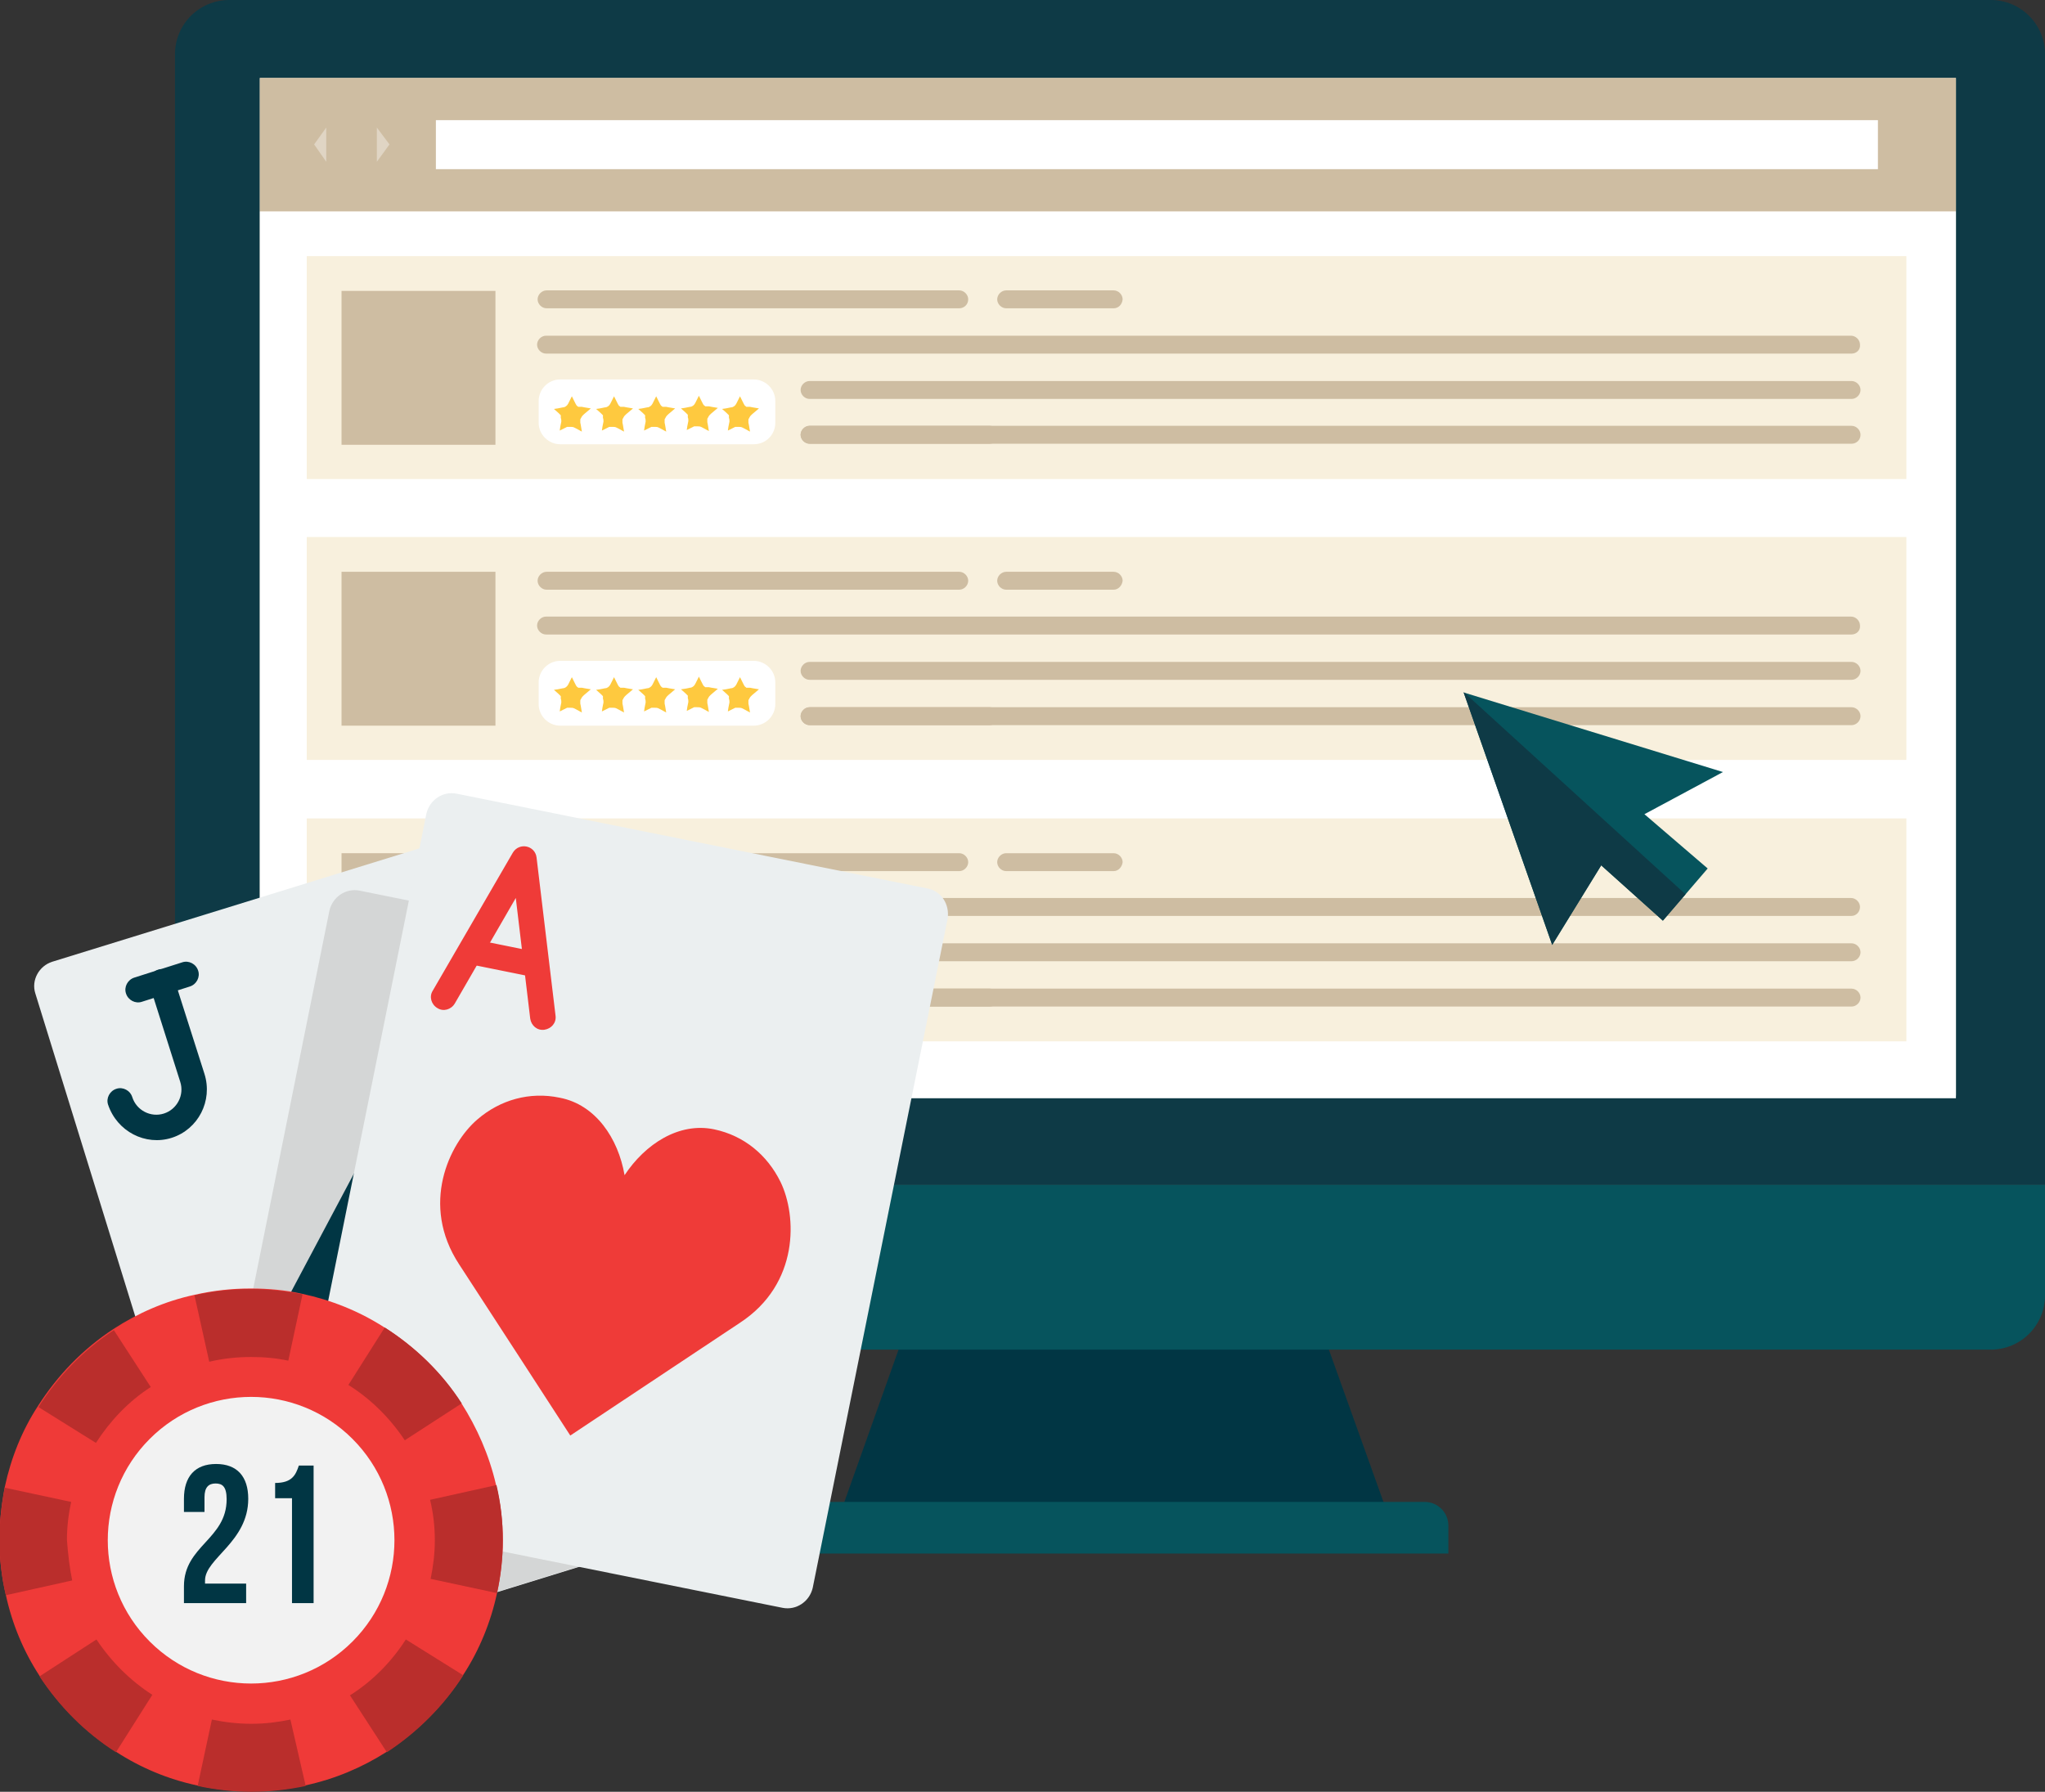 <?xml version="1.0" encoding="utf-8"?>
<!-- Generator: Adobe Illustrator 24.0.2, SVG Export Plug-In . SVG Version: 6.00 Build 0)  -->
<svg version="1.1" id="Layer_1" xmlns="http://www.w3.org/2000/svg" xmlns:xlink="http://www.w3.org/1999/xlink" x="0px" y="0px"
	 viewBox="0 0 388 340" style="enable-background:new 0 0 388 340;" xml:space="preserve">
<rect x="0" y="0" width="388" height="340" fill="#333333" stroke="none"/>
<style type="text/css">
	.st0{fill:#013644;}
	.st1{fill:#06545D;}
	.st2{fill:#0E3A46;}
	.st3{fill:#F8F0DD;}
	.st4{fill:#FFFFFF;}
	.st5{fill:#CEBDA2;}
	.st6{fill:#FEC93F;}
	.st7{opacity:0.36;}
	.st8{fill:#EBEFF0;}
	.st9{fill:#D4D6D6;}
	.st10{fill:none;}
	.st11{fill:#EF3B38;}
	.st12{fill:#EF3A38;}
	.st13{fill:#F2F2F2;}
	.st14{fill:#BA2E2C;}
</style>
<g>
	<g>
		<polygon class="st0" points="264.1,289.5 158.6,289.5 172.3,251 250.3,251 		"/>
		<path class="st1" d="M147.9,294.8h126.9v-5.3c0-2.5-2-4.5-4.5-4.5h-118c-2.5,0-4.5,2-4.5,4.5V294.8z"/>
		<g>
			<path class="st2" d="M388,10.3C388,4.6,383.4,0,377.7,0H43.5c-5.7,0-10.3,4.6-10.3,10.3v214.5H388V10.3z"/>
			<path class="st1" d="M33.2,224.8v21c0,5.7,4.6,10.3,10.3,10.3h334.2c5.7,0,10.3-4.6,10.3-10.3v-21H33.2z"/>
		</g>
		<rect x="49.3" y="14.8" class="st3" width="321.8" height="193.1"/>
	</g>
	<g>
		<g>
			<rect x="49.3" y="40.1" class="st4" width="321.8" height="168.3"/>
		</g>
		<g>
			<g>
				<rect x="58.2" y="48.6" class="st3" width="303.5" height="42.3"/>
				<rect x="64.8" y="55.2" class="st5" width="29.2" height="29.2"/>
				<g>
					<g>
						<path class="st4" d="M143,84.3h-36.7c-2.2,0-4.1-1.8-4.1-4.1v-4.1c0-2.2,1.8-4.1,4.1-4.1H143c2.2,0,4.1,1.8,4.1,4.1v4.1
							C147.1,82.5,145.3,84.3,143,84.3z"/>
					</g>
					<g>
						<g>
							<path class="st6" d="M112.1,77.5L112.1,77.5l-1.2-0.2l-0.5-0.1c0,0-0.1,0-0.1,0c0,0,0,0,0,0c0,0,0,0-0.1,0c0,0,0,0,0,0
								c0,0,0,0-0.1,0c0,0,0,0,0,0c0,0,0,0-0.1,0c0,0,0,0,0,0c0,0,0,0-0.1,0c0,0,0,0,0,0c0,0,0,0-0.1,0c0,0,0,0,0,0c0,0,0,0-0.1,0
								c0,0,0,0,0,0c0,0,0,0-0.1-0.1c-0.2-0.1-0.3-0.3-0.4-0.5l-0.2-0.4l-0.2-0.4c0,0,0,0,0,0l-0.3-0.6l0,0v0l-0.3,0.6c0,0,0,0,0,0
								l-0.2,0.4l-0.2,0.4c-0.2,0.4-0.6,0.7-1,0.7l-0.5,0.1l-0.5,0.1l0,0l-0.7,0.1l0.9,0.8l0.3,0.3c0,0,0,0,0.1,0.1c0,0,0,0,0,0
								c0,0,0,0,0,0c0,0,0,0,0,0c0,0,0,0,0,0c0,0,0,0,0,0.1c0,0,0,0,0,0c0,0,0,0,0,0.1c0,0,0,0,0,0c0,0,0,0,0,0.1c0,0,0,0,0,0
								c0,0,0,0,0,0.1c0,0,0,0,0,0c0,0,0,0.1,0,0.1c0.1,0.2,0.1,0.5,0.1,0.7l-0.1,0.5l-0.1,0.5c0,0,0,0,0,0l-0.1,0.7l0.6-0.3
								c0,0,0,0,0,0l0.4-0.2l0.4-0.2c0,0,0,0,0.1,0c0,0,0,0,0,0c0,0,0,0,0,0c0,0,0,0,0.1,0c0,0,0,0,0,0c0,0,0,0,0.1,0c0,0,0,0,0,0
								c0,0,0.1,0,0.1,0c0,0,0,0,0,0c0.1,0,0.2,0,0.2,0v0c0.2,0,0.5,0,0.7,0.1l0.4,0.2l1.1,0.6l-0.2-1.2l-0.1-0.5c0,0,0-0.1,0-0.1
								c0,0,0,0,0,0c0,0,0,0,0-0.1c0,0,0,0,0,0c0,0,0,0,0-0.1c0,0,0,0,0,0c0,0,0,0,0-0.1c0,0,0,0,0,0c0,0,0-0.1,0-0.1c0,0,0,0,0,0
								c0-0.1,0-0.2,0.1-0.3l0,0c0.1-0.2,0.2-0.4,0.3-0.5l0.3-0.3L112.1,77.5L112.1,77.5z"/>
						</g>
						<g>
							<path class="st6" d="M120.1,77.5L120.1,77.5l-1.2-0.2l-0.5-0.1c0,0-0.1,0-0.1,0c0,0,0,0,0,0c0,0,0,0-0.1,0c0,0,0,0,0,0
								c0,0,0,0-0.1,0c0,0,0,0,0,0c0,0,0,0-0.1,0c0,0,0,0,0,0c0,0,0,0-0.1,0c0,0,0,0,0,0c0,0,0,0-0.1,0c0,0,0,0,0,0c0,0,0,0-0.1,0
								c0,0,0,0,0,0c0,0,0,0-0.1-0.1c-0.2-0.1-0.3-0.3-0.4-0.5l-0.2-0.4l-0.2-0.4c0,0,0,0,0,0l-0.3-0.6l0,0v0l-0.3,0.6c0,0,0,0,0,0
								l-0.2,0.4l-0.2,0.4c-0.2,0.4-0.6,0.7-1,0.7l-0.5,0.1l-0.5,0.1l0,0l-0.7,0.1l0.9,0.8l0.3,0.3c0,0,0,0,0.1,0.1c0,0,0,0,0,0
								c0,0,0,0,0,0c0,0,0,0,0,0c0,0,0,0,0,0c0,0,0,0,0,0.1c0,0,0,0,0,0c0,0,0,0,0,0.1c0,0,0,0,0,0c0,0,0,0,0,0.1c0,0,0,0,0,0
								c0,0,0,0,0,0.1c0,0,0,0,0,0c0,0,0,0.1,0,0.1c0.1,0.2,0.1,0.5,0.1,0.7l-0.1,0.5l-0.1,0.5c0,0,0,0,0,0l-0.1,0.7l0.6-0.3
								c0,0,0,0,0,0l0.4-0.2l0.4-0.2c0,0,0,0,0.1,0c0,0,0,0,0,0c0,0,0,0,0,0c0,0,0,0,0.1,0c0,0,0,0,0,0c0,0,0,0,0.1,0c0,0,0,0,0,0
								c0,0,0.1,0,0.1,0c0,0,0,0,0,0c0.1,0,0.2,0,0.2,0v0c0.2,0,0.5,0,0.7,0.1l0.4,0.2l1.1,0.6l-0.2-1.2l-0.1-0.5c0,0,0-0.1,0-0.1
								c0,0,0,0,0,0c0,0,0,0,0-0.1c0,0,0,0,0,0c0,0,0,0,0-0.1c0,0,0,0,0,0c0,0,0,0,0-0.1c0,0,0,0,0,0c0,0,0-0.1,0-0.1c0,0,0,0,0,0
								c0-0.1,0-0.2,0.1-0.3l0,0c0.1-0.2,0.2-0.4,0.3-0.5l0.3-0.3L120.1,77.5L120.1,77.5z"/>
						</g>
						<g>
							<path class="st6" d="M128.1,77.5L128.1,77.5l-1.2-0.2l-0.5-0.1c0,0-0.1,0-0.1,0c0,0,0,0,0,0c0,0,0,0-0.1,0c0,0,0,0,0,0
								c0,0,0,0-0.1,0c0,0,0,0,0,0c0,0,0,0-0.1,0c0,0,0,0,0,0c0,0,0,0-0.1,0c0,0,0,0,0,0c0,0,0,0-0.1,0c0,0,0,0,0,0c0,0,0,0-0.1,0
								c0,0,0,0,0,0c0,0,0,0-0.1-0.1c-0.2-0.1-0.3-0.3-0.4-0.5l-0.2-0.4l-0.2-0.4c0,0,0,0,0,0l-0.3-0.6l0,0v0l-0.3,0.6c0,0,0,0,0,0
								l-0.2,0.4l-0.2,0.4c-0.2,0.4-0.6,0.7-1,0.7l-0.5,0.1l-0.5,0.1l0,0l-0.7,0.1l0.9,0.8l0.3,0.3c0,0,0,0,0.1,0.1c0,0,0,0,0,0
								c0,0,0,0,0,0c0,0,0,0,0,0c0,0,0,0,0,0c0,0,0,0,0,0.1c0,0,0,0,0,0c0,0,0,0,0,0.1c0,0,0,0,0,0c0,0,0,0,0,0.1c0,0,0,0,0,0
								c0,0,0,0,0,0.1c0,0,0,0,0,0c0,0,0,0.1,0,0.1c0.1,0.2,0.1,0.5,0.1,0.7l-0.1,0.5l-0.1,0.5c0,0,0,0,0,0l-0.1,0.7l0.6-0.3
								c0,0,0,0,0,0l0.4-0.2l0.4-0.2c0,0,0,0,0.1,0c0,0,0,0,0,0c0,0,0,0,0,0c0,0,0,0,0.1,0c0,0,0,0,0,0c0,0,0,0,0.1,0c0,0,0,0,0,0
								c0,0,0.1,0,0.1,0c0,0,0,0,0,0c0.1,0,0.2,0,0.2,0v0c0.2,0,0.5,0,0.7,0.1l0.4,0.2l1.1,0.6l-0.2-1.2l-0.1-0.5c0,0,0-0.1,0-0.1
								c0,0,0,0,0,0c0,0,0,0,0-0.1c0,0,0,0,0,0c0,0,0,0,0-0.1c0,0,0,0,0,0c0,0,0,0,0-0.1c0,0,0,0,0,0c0,0,0-0.1,0-0.1c0,0,0,0,0,0
								c0-0.1,0-0.2,0.1-0.3l0,0c0.1-0.2,0.2-0.4,0.3-0.5l0.3-0.3L128.1,77.5L128.1,77.5z"/>
						</g>
						<g>
							<path class="st6" d="M136.2,77.4L136.2,77.4l-1.2-0.2l-0.5-0.1c0,0-0.1,0-0.1,0c0,0,0,0,0,0c0,0,0,0-0.1,0c0,0,0,0,0,0
								c0,0,0,0-0.1,0c0,0,0,0,0,0c0,0,0,0-0.1,0c0,0,0,0,0,0c0,0,0,0-0.1,0c0,0,0,0,0,0c0,0,0,0-0.1,0c0,0,0,0,0,0c0,0,0,0-0.1,0
								c0,0,0,0,0,0c0,0,0,0-0.1-0.1c-0.2-0.1-0.3-0.3-0.4-0.5l-0.2-0.4l-0.2-0.4c0,0,0,0,0,0l-0.3-0.6l0,0v0l-0.3,0.6c0,0,0,0,0,0
								l-0.2,0.4l-0.2,0.4c-0.2,0.4-0.6,0.7-1,0.7l-0.5,0.1l-0.5,0.1l0,0l-0.7,0.1l0.9,0.8l0.3,0.3c0,0,0,0,0.1,0.1c0,0,0,0,0,0
								c0,0,0,0,0,0c0,0,0,0,0,0c0,0,0,0,0,0c0,0,0,0,0,0.1c0,0,0,0,0,0c0,0,0,0,0,0.1c0,0,0,0,0,0c0,0,0,0,0,0.1c0,0,0,0,0,0
								c0,0,0,0,0,0.1c0,0,0,0,0,0c0,0,0,0.1,0,0.1c0.1,0.2,0.1,0.5,0.1,0.7l-0.1,0.5l-0.1,0.5c0,0,0,0,0,0l-0.1,0.7l0.6-0.3
								c0,0,0,0,0,0l0.4-0.2l0.4-0.2c0,0,0,0,0.1,0c0,0,0,0,0,0c0,0,0,0,0,0c0,0,0,0,0.1,0c0,0,0,0,0,0c0,0,0,0,0.1,0c0,0,0,0,0,0
								c0,0,0.1,0,0.1,0c0,0,0,0,0,0c0.1,0,0.2,0,0.2,0v0c0.2,0,0.5,0,0.7,0.1l0.4,0.2l1.1,0.6l-0.2-1.2l-0.1-0.5c0,0,0-0.1,0-0.1
								c0,0,0,0,0,0c0,0,0,0,0-0.1c0,0,0,0,0,0c0,0,0,0,0-0.1c0,0,0,0,0,0c0,0,0,0,0-0.1c0,0,0,0,0,0c0,0,0-0.1,0-0.1c0,0,0,0,0,0
								c0-0.1,0-0.2,0.1-0.3l0,0c0.1-0.2,0.2-0.4,0.3-0.5l0.3-0.3L136.2,77.4L136.2,77.4z"/>
						</g>
						<g>
							<path class="st6" d="M144,77.5L144,77.5l-1.2-0.2l-0.5-0.1c0,0-0.1,0-0.1,0c0,0,0,0,0,0c0,0,0,0-0.1,0c0,0,0,0,0,0
								c0,0,0,0-0.1,0c0,0,0,0,0,0c0,0,0,0-0.1,0c0,0,0,0,0,0c0,0,0,0-0.1,0c0,0,0,0,0,0c0,0,0,0-0.1,0c0,0,0,0,0,0c0,0,0,0-0.1,0
								c0,0,0,0,0,0c0,0,0,0-0.1-0.1c-0.2-0.1-0.3-0.3-0.4-0.5l-0.2-0.4l-0.2-0.4c0,0,0,0,0,0l-0.3-0.6l0,0v0l-0.3,0.6c0,0,0,0,0,0
								l-0.2,0.4l-0.2,0.4c-0.2,0.4-0.6,0.7-1,0.7l-0.5,0.1l-0.5,0.1l0,0l-0.7,0.1l0.9,0.8l0.3,0.3c0,0,0,0,0.1,0.1c0,0,0,0,0,0
								c0,0,0,0,0,0c0,0,0,0,0,0c0,0,0,0,0,0c0,0,0,0,0,0.1c0,0,0,0,0,0c0,0,0,0,0,0.1c0,0,0,0,0,0c0,0,0,0,0,0.1c0,0,0,0,0,0
								c0,0,0,0,0,0.1c0,0,0,0,0,0c0,0,0,0.1,0,0.1c0.1,0.2,0.1,0.5,0.1,0.7l-0.1,0.5l-0.1,0.5c0,0,0,0,0,0l-0.1,0.7l0.6-0.3
								c0,0,0,0,0,0l0.4-0.2l0.4-0.2c0,0,0,0,0.1,0c0,0,0,0,0,0c0,0,0,0,0,0c0,0,0,0,0.1,0c0,0,0,0,0,0c0,0,0,0,0.1,0c0,0,0,0,0,0
								c0,0,0.1,0,0.1,0c0,0,0,0,0,0c0.1,0,0.2,0,0.2,0v0c0.2,0,0.5,0,0.7,0.1l0.4,0.2l1.1,0.6l-0.2-1.2l-0.1-0.5c0,0,0-0.1,0-0.1
								c0,0,0,0,0,0c0,0,0,0,0-0.1c0,0,0,0,0,0c0,0,0,0,0-0.1c0,0,0,0,0,0c0,0,0,0,0-0.1c0,0,0,0,0,0c0,0,0-0.1,0-0.1c0,0,0,0,0,0
								c0-0.1,0-0.2,0.1-0.3l0,0c0.1-0.2,0.2-0.4,0.3-0.5l0.3-0.3L144,77.5L144,77.5z"/>
						</g>
					</g>
				</g>
				<g id="XMLID_367_">
					<g id="XMLID_373_">
						<path class="st5" d="M211.3,58.5h-20.4c-0.9,0-1.7-0.8-1.7-1.7c0-0.9,0.8-1.7,1.7-1.7h20.4c0.9,0,1.7,0.8,1.7,1.7
							C212.9,57.8,212.2,58.5,211.3,58.5z"/>
					</g>
					<g id="XMLID_372_">
						<path class="st5" d="M182,58.5h-78.3c-0.9,0-1.7-0.8-1.7-1.7c0-0.9,0.8-1.7,1.7-1.7H182c0.9,0,1.7,0.8,1.7,1.7
							C183.7,57.8,182.9,58.5,182,58.5z"/>
					</g>
					<g id="XMLID_371_">
						<path class="st5" d="M351.3,67.1H103.6c-0.9,0-1.7-0.8-1.7-1.7c0-0.9,0.8-1.7,1.7-1.7h247.6c0.9,0,1.7,0.8,1.7,1.7
							C353,66.4,352.2,67.1,351.3,67.1z"/>
					</g>
					<g id="XMLID_370_">
						<path class="st5" d="M351.3,75.7H153.6c-0.9,0-1.7-0.8-1.7-1.7c0-0.9,0.8-1.7,1.7-1.7h197.7c0.9,0,1.7,0.8,1.7,1.7
							C353,74.9,352.2,75.7,351.3,75.7z"/>
					</g>
					<g id="XMLID_1_">
						<path class="st5" d="M351.3,84.2H153.6c-0.9,0-1.7-0.8-1.7-1.7c0-0.9,0.8-1.7,1.7-1.7h197.7c0.9,0,1.7,0.8,1.7,1.7
							C353,83.5,352.2,84.2,351.3,84.2z"/>
					</g>
					<g id="XMLID_12_">
						<path class="st5" d="M187.8,84.2h-34.2c-0.9,0-1.7-0.8-1.7-1.7c0-0.9,0.8-1.7,1.7-1.7h34.2c0.9,0,1.7,0.8,1.7,1.7
							C189.5,83.5,188.7,84.2,187.8,84.2z"/>
					</g>
				</g>
			</g>
		</g>
		<g>
			<rect x="58.2" y="101.9" class="st3" width="303.5" height="42.3"/>
			<rect x="64.8" y="108.5" class="st5" width="29.2" height="29.2"/>
			<g>
				<g>
					<path class="st4" d="M143,137.7h-36.7c-2.2,0-4.1-1.8-4.1-4.1v-4.1c0-2.2,1.8-4.1,4.1-4.1H143c2.2,0,4.1,1.8,4.1,4.1v4.1
						C147.1,135.8,145.3,137.7,143,137.7z"/>
				</g>
				<g>
					<g>
						<path class="st6" d="M112.1,130.8L112.1,130.8l-1.2-0.2l-0.5-0.1c0,0-0.1,0-0.1,0c0,0,0,0,0,0c0,0,0,0-0.1,0c0,0,0,0,0,0
							c0,0,0,0-0.1,0c0,0,0,0,0,0c0,0,0,0-0.1,0c0,0,0,0,0,0c0,0,0,0-0.1,0c0,0,0,0,0,0c0,0,0,0-0.1,0c0,0,0,0,0,0c0,0,0,0-0.1,0
							c0,0,0,0,0,0c0,0,0,0-0.1-0.1c-0.2-0.1-0.3-0.3-0.4-0.5l-0.2-0.4l-0.2-0.4c0,0,0,0,0,0l-0.3-0.6l0,0v0l-0.3,0.6c0,0,0,0,0,0
							l-0.2,0.4l-0.2,0.4c-0.2,0.4-0.6,0.7-1,0.7l-0.5,0.1l-0.5,0.1l0,0l-0.7,0.1l0.9,0.8l0.3,0.3c0,0,0,0,0.1,0.1c0,0,0,0,0,0
							c0,0,0,0,0,0c0,0,0,0,0,0c0,0,0,0,0,0c0,0,0,0,0,0.1c0,0,0,0,0,0c0,0,0,0,0,0.1c0,0,0,0,0,0c0,0,0,0,0,0.1c0,0,0,0,0,0
							c0,0,0,0,0,0.1c0,0,0,0,0,0c0,0,0,0.1,0,0.1c0.1,0.2,0.1,0.5,0.1,0.7l-0.1,0.5l-0.1,0.5c0,0,0,0,0,0l-0.1,0.7l0.6-0.3
							c0,0,0,0,0,0l0.4-0.2l0.4-0.2c0,0,0,0,0.1,0c0,0,0,0,0,0c0,0,0,0,0,0c0,0,0,0,0.1,0c0,0,0,0,0,0c0,0,0,0,0.1,0c0,0,0,0,0,0
							c0,0,0.1,0,0.1,0c0,0,0,0,0,0c0.1,0,0.2,0,0.2,0v0c0.2,0,0.5,0,0.7,0.1l0.4,0.2l1.1,0.6l-0.2-1.2l-0.1-0.5c0,0,0-0.1,0-0.1
							c0,0,0,0,0,0c0,0,0,0,0-0.1c0,0,0,0,0,0c0,0,0,0,0-0.1c0,0,0,0,0,0c0,0,0,0,0-0.1c0,0,0,0,0,0c0,0,0-0.1,0-0.1c0,0,0,0,0,0
							c0-0.1,0-0.2,0.1-0.3h0c0.1-0.2,0.2-0.4,0.3-0.5l0.3-0.3L112.1,130.8L112.1,130.8z"/>
					</g>
					<g>
						<path class="st6" d="M120.1,130.8L120.1,130.8l-1.2-0.2l-0.5-0.1c0,0-0.1,0-0.1,0c0,0,0,0,0,0c0,0,0,0-0.1,0c0,0,0,0,0,0
							c0,0,0,0-0.1,0c0,0,0,0,0,0c0,0,0,0-0.1,0c0,0,0,0,0,0c0,0,0,0-0.1,0c0,0,0,0,0,0c0,0,0,0-0.1,0c0,0,0,0,0,0c0,0,0,0-0.1,0
							c0,0,0,0,0,0c0,0,0,0-0.1-0.1c-0.2-0.1-0.3-0.3-0.4-0.5l-0.2-0.4l-0.2-0.4c0,0,0,0,0,0l-0.3-0.6l0,0v0l-0.3,0.6c0,0,0,0,0,0
							l-0.2,0.4l-0.2,0.4c-0.2,0.4-0.6,0.7-1,0.7l-0.5,0.1l-0.5,0.1l0,0l-0.7,0.1l0.9,0.8l0.3,0.3c0,0,0,0,0.1,0.1c0,0,0,0,0,0
							c0,0,0,0,0,0c0,0,0,0,0,0c0,0,0,0,0,0c0,0,0,0,0,0.1c0,0,0,0,0,0c0,0,0,0,0,0.1c0,0,0,0,0,0c0,0,0,0,0,0.1c0,0,0,0,0,0
							c0,0,0,0,0,0.1c0,0,0,0,0,0c0,0,0,0.1,0,0.1c0.1,0.2,0.1,0.5,0.1,0.7l-0.1,0.5l-0.1,0.5c0,0,0,0,0,0l-0.1,0.7l0.6-0.3
							c0,0,0,0,0,0l0.4-0.2l0.4-0.2c0,0,0,0,0.1,0c0,0,0,0,0,0c0,0,0,0,0,0c0,0,0,0,0.1,0c0,0,0,0,0,0c0,0,0,0,0.1,0c0,0,0,0,0,0
							c0,0,0.1,0,0.1,0c0,0,0,0,0,0c0.1,0,0.2,0,0.2,0v0c0.2,0,0.5,0,0.7,0.1l0.4,0.2l1.1,0.6l-0.2-1.2l-0.1-0.5c0,0,0-0.1,0-0.1
							c0,0,0,0,0,0c0,0,0,0,0-0.1c0,0,0,0,0,0c0,0,0,0,0-0.1c0,0,0,0,0,0c0,0,0,0,0-0.1c0,0,0,0,0,0c0,0,0-0.1,0-0.1c0,0,0,0,0,0
							c0-0.1,0-0.2,0.1-0.3h0c0.1-0.2,0.2-0.4,0.3-0.5l0.3-0.3L120.1,130.8L120.1,130.8z"/>
					</g>
					<g>
						<path class="st6" d="M128.1,130.8L128.1,130.8l-1.2-0.2l-0.5-0.1c0,0-0.1,0-0.1,0c0,0,0,0,0,0c0,0,0,0-0.1,0c0,0,0,0,0,0
							c0,0,0,0-0.1,0c0,0,0,0,0,0c0,0,0,0-0.1,0c0,0,0,0,0,0c0,0,0,0-0.1,0c0,0,0,0,0,0c0,0,0,0-0.1,0c0,0,0,0,0,0c0,0,0,0-0.1,0
							c0,0,0,0,0,0c0,0,0,0-0.1-0.1c-0.2-0.1-0.3-0.3-0.4-0.5l-0.2-0.4l-0.2-0.4c0,0,0,0,0,0l-0.3-0.6l0,0v0l-0.3,0.6c0,0,0,0,0,0
							l-0.2,0.4l-0.2,0.4c-0.2,0.4-0.6,0.7-1,0.7l-0.5,0.1l-0.5,0.1l0,0l-0.7,0.1l0.9,0.8l0.3,0.3c0,0,0,0,0.1,0.1c0,0,0,0,0,0
							c0,0,0,0,0,0c0,0,0,0,0,0c0,0,0,0,0,0c0,0,0,0,0,0.1c0,0,0,0,0,0c0,0,0,0,0,0.1c0,0,0,0,0,0c0,0,0,0,0,0.1c0,0,0,0,0,0
							c0,0,0,0,0,0.1c0,0,0,0,0,0c0,0,0,0.1,0,0.1c0.1,0.2,0.1,0.5,0.1,0.7l-0.1,0.5l-0.1,0.5c0,0,0,0,0,0l-0.1,0.7l0.6-0.3
							c0,0,0,0,0,0l0.4-0.2l0.4-0.2c0,0,0,0,0.1,0c0,0,0,0,0,0c0,0,0,0,0,0c0,0,0,0,0.1,0c0,0,0,0,0,0c0,0,0,0,0.1,0c0,0,0,0,0,0
							c0,0,0.1,0,0.1,0c0,0,0,0,0,0c0.1,0,0.2,0,0.2,0v0c0.2,0,0.5,0,0.7,0.1l0.4,0.2l1.1,0.6l-0.2-1.2l-0.1-0.5c0,0,0-0.1,0-0.1
							c0,0,0,0,0,0c0,0,0,0,0-0.1c0,0,0,0,0,0c0,0,0,0,0-0.1c0,0,0,0,0,0c0,0,0,0,0-0.1c0,0,0,0,0,0c0,0,0-0.1,0-0.1c0,0,0,0,0,0
							c0-0.1,0-0.2,0.1-0.3h0c0.1-0.2,0.2-0.4,0.3-0.5l0.3-0.3L128.1,130.8L128.1,130.8z"/>
					</g>
					<g>
						<path class="st6" d="M136.2,130.7L136.2,130.7l-1.2-0.2l-0.5-0.1c0,0-0.1,0-0.1,0c0,0,0,0,0,0c0,0,0,0-0.1,0c0,0,0,0,0,0
							c0,0,0,0-0.1,0c0,0,0,0,0,0c0,0,0,0-0.1,0c0,0,0,0,0,0c0,0,0,0-0.1,0c0,0,0,0,0,0c0,0,0,0-0.1,0c0,0,0,0,0,0c0,0,0,0-0.1,0
							c0,0,0,0,0,0c0,0,0,0-0.1-0.1c-0.2-0.1-0.3-0.3-0.4-0.5l-0.2-0.4l-0.2-0.4c0,0,0,0,0,0l-0.3-0.6l0,0v0l-0.3,0.6c0,0,0,0,0,0
							l-0.2,0.4l-0.2,0.4c-0.2,0.4-0.6,0.7-1,0.7l-0.5,0.1l-0.5,0.1l0,0l-0.7,0.1l0.9,0.8l0.3,0.3c0,0,0,0,0.1,0.1c0,0,0,0,0,0
							c0,0,0,0,0,0c0,0,0,0,0,0c0,0,0,0,0,0c0,0,0,0,0,0.1c0,0,0,0,0,0c0,0,0,0,0,0.1c0,0,0,0,0,0c0,0,0,0,0,0.1c0,0,0,0,0,0
							c0,0,0,0,0,0.1c0,0,0,0,0,0c0,0,0,0.1,0,0.1c0.1,0.2,0.1,0.5,0.1,0.7l-0.1,0.5l-0.1,0.5c0,0,0,0,0,0l-0.1,0.7l0.6-0.3
							c0,0,0,0,0,0l0.4-0.2l0.4-0.2c0,0,0,0,0.1,0c0,0,0,0,0,0c0,0,0,0,0,0c0,0,0,0,0.1,0c0,0,0,0,0,0c0,0,0,0,0.1,0c0,0,0,0,0,0
							c0,0,0.1,0,0.1,0c0,0,0,0,0,0c0.1,0,0.2,0,0.2,0v0c0.2,0,0.5,0,0.7,0.1l0.4,0.2l1.1,0.6l-0.2-1.2l-0.1-0.5c0,0,0-0.1,0-0.1
							c0,0,0,0,0,0c0,0,0,0,0-0.1c0,0,0,0,0,0c0,0,0,0,0-0.1c0,0,0,0,0,0c0,0,0,0,0-0.1c0,0,0,0,0,0c0,0,0-0.1,0-0.1c0,0,0,0,0,0
							c0-0.1,0-0.2,0.1-0.3h0c0.1-0.2,0.2-0.4,0.3-0.5l0.3-0.3L136.2,130.7L136.2,130.7z"/>
					</g>
					<g>
						<path class="st6" d="M144,130.8L144,130.8l-1.2-0.2l-0.5-0.1c0,0-0.1,0-0.1,0c0,0,0,0,0,0c0,0,0,0-0.1,0c0,0,0,0,0,0
							c0,0,0,0-0.1,0c0,0,0,0,0,0c0,0,0,0-0.1,0c0,0,0,0,0,0c0,0,0,0-0.1,0c0,0,0,0,0,0c0,0,0,0-0.1,0c0,0,0,0,0,0c0,0,0,0-0.1,0
							c0,0,0,0,0,0c0,0,0,0-0.1-0.1c-0.2-0.1-0.3-0.3-0.4-0.5l-0.2-0.4l-0.2-0.4c0,0,0,0,0,0l-0.3-0.6l0,0v0l-0.3,0.6c0,0,0,0,0,0
							l-0.2,0.4l-0.2,0.4c-0.2,0.4-0.6,0.7-1,0.7l-0.5,0.1l-0.5,0.1l0,0l-0.7,0.1l0.9,0.8l0.3,0.3c0,0,0,0,0.1,0.1c0,0,0,0,0,0
							c0,0,0,0,0,0c0,0,0,0,0,0c0,0,0,0,0,0c0,0,0,0,0,0.1c0,0,0,0,0,0c0,0,0,0,0,0.1c0,0,0,0,0,0c0,0,0,0,0,0.1c0,0,0,0,0,0
							c0,0,0,0,0,0.1c0,0,0,0,0,0c0,0,0,0.1,0,0.1c0.1,0.2,0.1,0.5,0.1,0.7l-0.1,0.5l-0.1,0.5c0,0,0,0,0,0l-0.1,0.7l0.6-0.3
							c0,0,0,0,0,0l0.4-0.2l0.4-0.2c0,0,0,0,0.1,0c0,0,0,0,0,0c0,0,0,0,0,0c0,0,0,0,0.1,0c0,0,0,0,0,0c0,0,0,0,0.1,0c0,0,0,0,0,0
							c0,0,0.1,0,0.1,0c0,0,0,0,0,0c0.1,0,0.2,0,0.2,0v0c0.2,0,0.5,0,0.7,0.1l0.4,0.2l1.1,0.6l-0.2-1.2l-0.1-0.5c0,0,0-0.1,0-0.1
							c0,0,0,0,0,0c0,0,0,0,0-0.1c0,0,0,0,0,0c0,0,0,0,0-0.1c0,0,0,0,0,0c0,0,0,0,0-0.1c0,0,0,0,0,0c0,0,0-0.1,0-0.1c0,0,0,0,0,0
							c0-0.1,0-0.2,0.1-0.3h0c0.1-0.2,0.2-0.4,0.3-0.5l0.3-0.3L144,130.8L144,130.8z"/>
					</g>
				</g>
			</g>
			<g id="XMLID_13_">
				<g id="XMLID_19_">
					<path class="st5" d="M211.3,111.9h-20.4c-0.9,0-1.7-0.8-1.7-1.7c0-0.9,0.8-1.7,1.7-1.7h20.4c0.9,0,1.7,0.8,1.7,1.7
						C212.9,111.1,212.2,111.9,211.3,111.9z"/>
				</g>
				<g id="XMLID_18_">
					<path class="st5" d="M182,111.9h-78.3c-0.9,0-1.7-0.8-1.7-1.7c0-0.9,0.8-1.7,1.7-1.7H182c0.9,0,1.7,0.8,1.7,1.7
						C183.7,111.1,182.9,111.9,182,111.9z"/>
				</g>
				<g id="XMLID_17_">
					<path class="st5" d="M351.3,120.4H103.6c-0.9,0-1.7-0.8-1.7-1.7c0-0.9,0.8-1.7,1.7-1.7h247.6c0.9,0,1.7,0.8,1.7,1.7
						C353,119.7,352.2,120.4,351.3,120.4z"/>
				</g>
				<g id="XMLID_16_">
					<path class="st5" d="M351.3,129H153.6c-0.9,0-1.7-0.8-1.7-1.7c0-0.9,0.8-1.7,1.7-1.7h197.7c0.9,0,1.7,0.8,1.7,1.7
						C353,128.2,352.2,129,351.3,129z"/>
				</g>
				<g id="XMLID_15_">
					<path class="st5" d="M351.3,137.6H153.6c-0.9,0-1.7-0.8-1.7-1.7c0-0.9,0.8-1.7,1.7-1.7h197.7c0.9,0,1.7,0.8,1.7,1.7
						C353,136.8,352.2,137.6,351.3,137.6z"/>
				</g>
				<g id="XMLID_14_">
					<path class="st5" d="M187.8,137.6h-34.2c-0.9,0-1.7-0.8-1.7-1.7c0-0.9,0.8-1.7,1.7-1.7h34.2c0.9,0,1.7,0.8,1.7,1.7
						C189.5,136.8,188.7,137.6,187.8,137.6z"/>
				</g>
			</g>
		</g>
		<g>
			<rect x="58.2" y="155.3" class="st3" width="303.5" height="42.3"/>
			<rect x="64.8" y="161.9" class="st5" width="29.2" height="29.2"/>
			<g>
				<g>
					<path class="st4" d="M143,191h-36.7c-2.2,0-4.1-1.8-4.1-4.1v-4.1c0-2.2,1.8-4.1,4.1-4.1H143c2.2,0,4.1,1.8,4.1,4.1v4.1
						C147.1,189.2,145.3,191,143,191z"/>
				</g>
				<g>
					<g>
						<path class="st6" d="M112.1,184.2L112.1,184.2l-1.2-0.2l-0.5-0.1c0,0-0.1,0-0.1,0c0,0,0,0,0,0c0,0,0,0-0.1,0c0,0,0,0,0,0
							c0,0,0,0-0.1,0c0,0,0,0,0,0c0,0,0,0-0.1,0c0,0,0,0,0,0c0,0,0,0-0.1,0c0,0,0,0,0,0c0,0,0,0-0.1,0c0,0,0,0,0,0c0,0,0,0-0.1,0
							c0,0,0,0,0,0c0,0,0,0-0.1-0.1c-0.2-0.1-0.3-0.3-0.4-0.5l-0.2-0.4l-0.2-0.4c0,0,0,0,0,0l-0.3-0.6l0,0v0l-0.3,0.6c0,0,0,0,0,0
							l-0.2,0.4l-0.2,0.4c-0.2,0.4-0.6,0.7-1,0.7l-0.5,0.1L106,184l0,0l-0.7,0.1l0.9,0.8l0.3,0.3c0,0,0,0,0.1,0.1c0,0,0,0,0,0
							c0,0,0,0,0,0c0,0,0,0,0,0c0,0,0,0,0,0c0,0,0,0,0,0.1c0,0,0,0,0,0c0,0,0,0,0,0.1c0,0,0,0,0,0c0,0,0,0,0,0.1c0,0,0,0,0,0
							c0,0,0,0,0,0.1c0,0,0,0,0,0c0,0,0,0.1,0,0.1c0.1,0.2,0.1,0.5,0.1,0.7l-0.1,0.5l-0.1,0.5c0,0,0,0,0,0l-0.1,0.7l0.6-0.3
							c0,0,0,0,0,0l0.4-0.2l0.4-0.2c0,0,0,0,0.1,0c0,0,0,0,0,0c0,0,0,0,0,0c0,0,0,0,0.1,0c0,0,0,0,0,0c0,0,0,0,0.1,0c0,0,0,0,0,0
							c0,0,0.1,0,0.1,0c0,0,0,0,0,0c0.1,0,0.2,0,0.2,0l0,0c0.2,0,0.5,0,0.7,0.1l0.4,0.2l1.1,0.6l-0.2-1.2l-0.1-0.5c0,0,0-0.1,0-0.1
							c0,0,0,0,0,0c0,0,0,0,0-0.1c0,0,0,0,0,0c0,0,0,0,0-0.1c0,0,0,0,0,0c0,0,0,0,0-0.1c0,0,0,0,0,0c0,0,0-0.1,0-0.1c0,0,0,0,0,0
							c0-0.1,0-0.2,0.1-0.3l0,0c0.1-0.2,0.2-0.4,0.3-0.5l0.3-0.3L112.1,184.2L112.1,184.2z"/>
					</g>
					<g>
						<path class="st6" d="M120.1,184.2L120.1,184.2L119,184l-0.5-0.1c0,0-0.1,0-0.1,0c0,0,0,0,0,0c0,0,0,0-0.1,0c0,0,0,0,0,0
							c0,0,0,0-0.1,0c0,0,0,0,0,0c0,0,0,0-0.1,0c0,0,0,0,0,0c0,0,0,0-0.1,0c0,0,0,0,0,0c0,0,0,0-0.1,0c0,0,0,0,0,0c0,0,0,0-0.1,0
							c0,0,0,0,0,0c0,0,0,0-0.1-0.1c-0.2-0.1-0.3-0.3-0.4-0.5l-0.2-0.4l-0.2-0.4c0,0,0,0,0,0l-0.3-0.6l0,0v0l-0.3,0.6c0,0,0,0,0,0
							l-0.2,0.4l-0.2,0.4c-0.2,0.4-0.6,0.7-1,0.7l-0.5,0.1L114,184l0,0l-0.7,0.1l0.9,0.8l0.3,0.3c0,0,0,0,0.1,0.1c0,0,0,0,0,0
							c0,0,0,0,0,0c0,0,0,0,0,0c0,0,0,0,0,0c0,0,0,0,0,0.1c0,0,0,0,0,0c0,0,0,0,0,0.1c0,0,0,0,0,0c0,0,0,0,0,0.1c0,0,0,0,0,0
							c0,0,0,0,0,0.1c0,0,0,0,0,0c0,0,0,0.1,0,0.1c0.1,0.2,0.1,0.5,0.1,0.7l-0.1,0.5l-0.1,0.5c0,0,0,0,0,0l-0.1,0.7l0.6-0.3
							c0,0,0,0,0,0l0.4-0.2l0.4-0.2c0,0,0,0,0.1,0c0,0,0,0,0,0c0,0,0,0,0,0c0,0,0,0,0.1,0c0,0,0,0,0,0c0,0,0,0,0.1,0c0,0,0,0,0,0
							c0,0,0.1,0,0.1,0c0,0,0,0,0,0c0.1,0,0.2,0,0.2,0l0,0c0.2,0,0.5,0,0.7,0.1l0.4,0.2l1.1,0.6l-0.2-1.2l-0.1-0.5c0,0,0-0.1,0-0.1
							c0,0,0,0,0,0c0,0,0,0,0-0.1c0,0,0,0,0,0c0,0,0,0,0-0.1c0,0,0,0,0,0c0,0,0,0,0-0.1c0,0,0,0,0,0c0,0,0-0.1,0-0.1c0,0,0,0,0,0
							c0-0.1,0-0.2,0.1-0.3l0,0c0.1-0.2,0.2-0.4,0.3-0.5l0.3-0.3L120.1,184.2L120.1,184.2z"/>
					</g>
					<g>
						<path class="st6" d="M128.1,184.2L128.1,184.2l-1.2-0.2l-0.5-0.1c0,0-0.1,0-0.1,0c0,0,0,0,0,0c0,0,0,0-0.1,0c0,0,0,0,0,0
							c0,0,0,0-0.1,0c0,0,0,0,0,0c0,0,0,0-0.1,0c0,0,0,0,0,0c0,0,0,0-0.1,0c0,0,0,0,0,0c0,0,0,0-0.1,0c0,0,0,0,0,0c0,0,0,0-0.1,0
							c0,0,0,0,0,0c0,0,0,0-0.1-0.1c-0.2-0.1-0.3-0.3-0.4-0.5l-0.2-0.4l-0.2-0.4c0,0,0,0,0,0l-0.3-0.6l0,0v0l-0.3,0.6c0,0,0,0,0,0
							l-0.2,0.4l-0.2,0.4c-0.2,0.4-0.6,0.7-1,0.7l-0.5,0.1L122,184l0,0l-0.7,0.1l0.9,0.8l0.3,0.3c0,0,0,0,0.1,0.1c0,0,0,0,0,0
							c0,0,0,0,0,0c0,0,0,0,0,0c0,0,0,0,0,0c0,0,0,0,0,0.1c0,0,0,0,0,0c0,0,0,0,0,0.1c0,0,0,0,0,0c0,0,0,0,0,0.1c0,0,0,0,0,0
							c0,0,0,0,0,0.1c0,0,0,0,0,0c0,0,0,0.1,0,0.1c0.1,0.2,0.1,0.5,0.1,0.7l-0.1,0.5l-0.1,0.5c0,0,0,0,0,0l-0.1,0.7l0.6-0.3
							c0,0,0,0,0,0l0.4-0.2l0.4-0.2c0,0,0,0,0.1,0c0,0,0,0,0,0c0,0,0,0,0,0c0,0,0,0,0.1,0c0,0,0,0,0,0c0,0,0,0,0.1,0c0,0,0,0,0,0
							c0,0,0.1,0,0.1,0c0,0,0,0,0,0c0.1,0,0.2,0,0.2,0l0,0c0.2,0,0.5,0,0.7,0.1l0.4,0.2l1.1,0.6l-0.2-1.2l-0.1-0.5c0,0,0-0.1,0-0.1
							c0,0,0,0,0,0c0,0,0,0,0-0.1c0,0,0,0,0,0c0,0,0,0,0-0.1c0,0,0,0,0,0c0,0,0,0,0-0.1c0,0,0,0,0,0c0,0,0-0.1,0-0.1c0,0,0,0,0,0
							c0-0.1,0-0.2,0.1-0.3l0,0c0.1-0.2,0.2-0.4,0.3-0.5l0.3-0.3L128.1,184.2L128.1,184.2z"/>
					</g>
					<g>
						<path class="st6" d="M136.2,184.1L136.2,184.1l-1.2-0.2l-0.5-0.1c0,0-0.1,0-0.1,0c0,0,0,0,0,0c0,0,0,0-0.1,0c0,0,0,0,0,0
							c0,0,0,0-0.1,0c0,0,0,0,0,0c0,0,0,0-0.1,0c0,0,0,0,0,0c0,0,0,0-0.1,0c0,0,0,0,0,0c0,0,0,0-0.1,0c0,0,0,0,0,0c0,0,0,0-0.1,0
							c0,0,0,0,0,0c0,0,0,0-0.1-0.1c-0.2-0.1-0.3-0.3-0.4-0.5l-0.2-0.4l-0.2-0.4c0,0,0,0,0,0l-0.3-0.6l0,0v0l-0.3,0.6c0,0,0,0,0,0
							l-0.2,0.4l-0.2,0.4c-0.2,0.4-0.6,0.7-1,0.7l-0.5,0.1L130,184l0,0l-0.7,0.1l0.9,0.8l0.3,0.3c0,0,0,0,0.1,0.1c0,0,0,0,0,0
							c0,0,0,0,0,0c0,0,0,0,0,0c0,0,0,0,0,0c0,0,0,0,0,0.1c0,0,0,0,0,0c0,0,0,0,0,0.1c0,0,0,0,0,0c0,0,0,0,0,0.1c0,0,0,0,0,0
							c0,0,0,0,0,0.1c0,0,0,0,0,0c0,0,0,0.1,0,0.1c0.1,0.2,0.1,0.5,0.1,0.7l-0.1,0.5l-0.1,0.5c0,0,0,0,0,0l-0.1,0.7l0.6-0.3
							c0,0,0,0,0,0l0.4-0.2l0.4-0.2c0,0,0,0,0.1,0c0,0,0,0,0,0c0,0,0,0,0,0c0,0,0,0,0.1,0c0,0,0,0,0,0c0,0,0,0,0.1,0c0,0,0,0,0,0
							c0,0,0.1,0,0.1,0c0,0,0,0,0,0c0.1,0,0.2,0,0.2,0l0,0c0.2,0,0.5,0,0.7,0.1l0.4,0.2l1.1,0.6l-0.2-1.2l-0.1-0.5c0,0,0-0.1,0-0.1
							c0,0,0,0,0,0c0,0,0,0,0-0.1c0,0,0,0,0,0c0,0,0,0,0-0.1c0,0,0,0,0,0c0,0,0,0,0-0.1c0,0,0,0,0,0c0,0,0-0.1,0-0.1c0,0,0,0,0,0
							c0-0.1,0-0.2,0.1-0.3l0,0c0.1-0.2,0.2-0.4,0.3-0.5l0.3-0.3L136.2,184.1L136.2,184.1z"/>
					</g>
					<g>
						<path class="st6" d="M144,184.2L144,184.2l-1.2-0.2l-0.5-0.1c0,0-0.1,0-0.1,0c0,0,0,0,0,0c0,0,0,0-0.1,0c0,0,0,0,0,0
							c0,0,0,0-0.1,0c0,0,0,0,0,0c0,0,0,0-0.1,0c0,0,0,0,0,0c0,0,0,0-0.1,0c0,0,0,0,0,0c0,0,0,0-0.1,0c0,0,0,0,0,0c0,0,0,0-0.1,0
							c0,0,0,0,0,0c0,0,0,0-0.1-0.1c-0.2-0.1-0.3-0.3-0.4-0.5l-0.2-0.4l-0.2-0.4c0,0,0,0,0,0l-0.3-0.6l0,0v0l-0.3,0.6c0,0,0,0,0,0
							l-0.2,0.4l-0.2,0.4c-0.2,0.4-0.6,0.7-1,0.7l-0.5,0.1l-0.5,0.1l0,0l-0.7,0.1l0.9,0.8l0.3,0.3c0,0,0,0,0.1,0.1c0,0,0,0,0,0
							c0,0,0,0,0,0c0,0,0,0,0,0c0,0,0,0,0,0c0,0,0,0,0,0.1c0,0,0,0,0,0c0,0,0,0,0,0.1c0,0,0,0,0,0c0,0,0,0,0,0.1c0,0,0,0,0,0
							c0,0,0,0,0,0.1c0,0,0,0,0,0c0,0,0,0.1,0,0.1c0.1,0.2,0.1,0.5,0.1,0.7l-0.1,0.5l-0.1,0.5c0,0,0,0,0,0l-0.1,0.7l0.6-0.3
							c0,0,0,0,0,0l0.4-0.2l0.4-0.2c0,0,0,0,0.1,0c0,0,0,0,0,0c0,0,0,0,0,0c0,0,0,0,0.1,0c0,0,0,0,0,0c0,0,0,0,0.1,0c0,0,0,0,0,0
							c0,0,0.1,0,0.1,0c0,0,0,0,0,0c0.1,0,0.2,0,0.2,0l0,0c0.2,0,0.5,0,0.7,0.1l0.4,0.2l1.1,0.6l-0.2-1.2l-0.1-0.5c0,0,0-0.1,0-0.1
							c0,0,0,0,0,0c0,0,0,0,0-0.1c0,0,0,0,0,0c0,0,0,0,0-0.1c0,0,0,0,0,0c0,0,0,0,0-0.1c0,0,0,0,0,0c0,0,0-0.1,0-0.1c0,0,0,0,0,0
							c0-0.1,0-0.2,0.1-0.3l0,0c0.1-0.2,0.2-0.4,0.3-0.5l0.3-0.3L144,184.2L144,184.2z"/>
					</g>
				</g>
			</g>
			<g id="XMLID_20_">
				<g id="XMLID_26_">
					<path class="st5" d="M211.3,165.3h-20.4c-0.9,0-1.7-0.8-1.7-1.7c0-0.9,0.8-1.7,1.7-1.7h20.4c0.9,0,1.7,0.8,1.7,1.7
						C212.9,164.5,212.2,165.3,211.3,165.3z"/>
				</g>
				<g id="XMLID_25_">
					<path class="st5" d="M182,165.3h-78.3c-0.9,0-1.7-0.8-1.7-1.7c0-0.9,0.8-1.7,1.7-1.7H182c0.9,0,1.7,0.8,1.7,1.7
						C183.7,164.5,182.9,165.3,182,165.3z"/>
				</g>
				<g id="XMLID_24_">
					<path class="st5" d="M351.3,173.8H103.6c-0.9,0-1.7-0.8-1.7-1.7s0.8-1.7,1.7-1.7h247.6c0.9,0,1.7,0.8,1.7,1.7
						S352.2,173.8,351.3,173.8z"/>
				</g>
				<g id="XMLID_23_">
					<path class="st5" d="M351.3,182.4H153.6c-0.9,0-1.7-0.8-1.7-1.7c0-0.9,0.8-1.7,1.7-1.7h197.7c0.9,0,1.7,0.8,1.7,1.7
						C353,181.6,352.2,182.4,351.3,182.4z"/>
				</g>
				<g id="XMLID_22_">
					<path class="st5" d="M351.3,191H153.6c-0.9,0-1.7-0.8-1.7-1.7s0.8-1.7,1.7-1.7h197.7c0.9,0,1.7,0.8,1.7,1.7
						S352.2,191,351.3,191z"/>
				</g>
				<g id="XMLID_21_">
					<path class="st5" d="M187.8,191h-34.2c-0.9,0-1.7-0.8-1.7-1.7s0.8-1.7,1.7-1.7h34.2c0.9,0,1.7,0.8,1.7,1.7S188.7,191,187.8,191
						z"/>
				</g>
			</g>
		</g>
		<g>
			<g>
				<rect x="49.3" y="14.8" class="st5" width="321.8" height="25.3"/>
			</g>
			<g>
				<rect x="82.7" y="22.8" class="st4" width="273.6" height="9.3"/>
			</g>
			<g class="st7">
				<g>
					<polygon class="st4" points="71.5,24.2 71.5,30.7 73.9,27.4 					"/>
				</g>
				<g>
					<polygon class="st4" points="61.9,30.7 61.9,24.2 59.6,27.4 					"/>
				</g>
			</g>
		</g>
	</g>
	<g>
		<polygon class="st1" points="277.7,131.4 294.5,179.3 303.8,164.2 315.5,174.7 324,164.8 312,154.5 326.9,146.5 		"/>
		<polygon class="st2" points="277.7,131.4 294.5,179.3 303.8,164.2 315.5,174.7 319.8,169.7 277.8,131.4 		"/>
	</g>
</g>
<g>
	<g>
		<g>
			<path class="st8" d="M97,155.6L9.9,182.5c-2.5,0.8-4,3.5-3.2,6L45,312.3c0.8,2.5,3.5,4,6,3.2l87.1-26.9c2.5-0.8,4-3.5,3.2-6
				L103,158.7C102.2,156.2,99.6,154.8,97,155.6"/>
			<path class="st9" d="M138.1,288.5c2.5-0.8,4-3.5,3.2-6l-32.5-105.3l-40.6-8.2c-2.6-0.5-5.1,1.2-5.7,3.8L38.6,291.4l4.5,14.6
				l23.3,4.7L138.1,288.5z"/>
			<g>
				<g>
					<path class="st0" d="M91,261.3L91,261.3c0,0,15.3,7.9,20-9c2.5-8.8-3-14.8-9.7-18l-28.9-14.6c-1.6-0.7-3.5,0-4.4,1.4
						l-15.3,28.8c-2.9,6-4.3,14.5,2.9,20.2c13.7,10.9,21.5-4.4,21.5-4.4c1.9,5.9,2.7,14.1,2.8,16.3c0,0.3,0.3,0.5,0.6,0.4l17.3-5.6
						c0.3-0.1,0.4-0.4,0.3-0.7C97,274.3,92.9,267.2,91,261.3"/>
				</g>
			</g>
			<g>
				<g>
					<path class="st0" d="M32.6,215.9c5-1.6,7.8-7,6.2-12.1L33,185.6c-0.4-1.3-1.8-2-3-1.6c-1.3,0.4-2,1.8-1.6,3l5.8,18.3
						c0.8,2.5-0.6,5.2-3.1,6c-2.5,0.8-5.2-0.6-6-3.1c-0.4-1.3-1.8-2-3-1.6c-1.3,0.4-2,1.8-1.6,3C22.2,214.7,27.6,217.5,32.6,215.9z"
						/>
					<path class="st0" d="M36,187.2c1.3-0.4,2-1.8,1.6-3c-0.4-1.3-1.8-2-3-1.6l-9.1,2.9c-1.3,0.4-2,1.8-1.6,3c0.4,1.3,1.8,2,3,1.6
						L36,187.2z"/>
				</g>
			</g>
		</g>
	</g>
	<g>
		<path class="st10" d="M68.1,169.1l40.6,8.2l-5.7-18.5c-0.8-2.5-3.5-4-6-3.2L9.9,182.5c-2.5,0.8-4,3.5-3.2,6l31.8,102.9l23.9-118.6
			C63,170.2,65.5,168.6,68.1,169.1z"/>
		<path class="st10" d="M43.1,306l1.9,6.3c0.8,2.5,3.5,4,6,3.2l15.4-4.8L43.1,306z"/>
	</g>
	<g>
		<g>
			<path class="st8" d="M176,168.6l-89.4-18c-2.6-0.5-5.1,1.2-5.7,3.8l-25.6,127c-0.5,2.6,1.2,5.1,3.8,5.7l89.4,18
				c2.6,0.5,5.1-1.2,5.7-3.8l25.6-127C180.2,171.6,178.6,169.1,176,168.6"/>
		</g>
	</g>
	<g>
		<g>
			<g>
				<path class="st11" d="M118.5,223c3.9-5.9,10.3-10.1,17-8.7c5.7,1.2,10.1,4.9,12.6,10c3.1,6.4,3.6,19.3-7.7,26.7
					c-5.7,3.8-32.2,21.4-32.2,21.4s-17.3-26.7-21.1-32.5c-7.4-11.3-1.9-22.9,3.5-27.5c4.3-3.7,9.9-5.3,15.6-4.1
					C113,209.6,117.3,216,118.5,223"/>
			</g>
		</g>
		<path class="st11" d="M101.8,162.7c-0.3-2.3-3.3-2.9-4.5-0.9L82.1,188c-0.7,1.1-0.3,2.6,0.9,3.3c1.1,0.7,2.6,0.3,3.3-0.9
			l15.2-26.3l-4.5-0.9l3.6,30.1c0.2,1.3,1.3,2.3,2.7,2.1c1.3-0.2,2.3-1.3,2.1-2.7L101.8,162.7z"/>
		<path class="st11" d="M99.7,185.1c1.3,0.3,2.6-0.6,2.8-1.9c0.3-1.3-0.6-2.6-1.9-2.8l-9.4-1.9c-1.3-0.3-2.6,0.6-2.8,1.9
			c-0.3,1.3,0.6,2.6,1.9,2.8L99.7,185.1z"/>
	</g>
</g>
<g>
	<path class="st12" d="M95.4,292.3c0,3.4-0.4,6.8-1.1,10c-1.2,5.6-3.4,10.9-6.4,15.5c-3.7,5.8-8.7,10.8-14.5,14.6
		c-4.7,3-9.9,5.2-15.5,6.4c-3.3,0.7-6.7,1.1-10.3,1.1c-3.5,0-6.9-0.4-10.2-1.1c-5.6-1.2-10.8-3.4-15.4-6.4
		c-5.8-3.7-10.7-8.6-14.5-14.4c-3-4.6-5.2-9.8-6.4-15.4c-0.8-3.4-1.2-6.9-1.2-10.5c0-3.4,0.4-6.7,1-9.9c1.2-5.6,3.3-10.8,6.3-15.4
		c3.7-5.8,8.5-10.8,14.3-14.6c4.6-3,9.8-5.3,15.4-6.5c3.5-0.8,7-1.2,10.7-1.2c3.3,0,6.6,0.3,9.7,1c5.6,1.2,10.8,3.3,15.5,6.3
		c5.9,3.7,10.9,8.6,14.7,14.4c3,4.7,5.3,9.9,6.6,15.5C95,285.2,95.4,288.7,95.4,292.3z"/>
	
		<ellipse transform="matrix(0.707 -0.707 0.707 0.707 -192.737 119.333)" class="st13" cx="47.7" cy="292.3" rx="27.2" ry="27.2"/>
	<g>
		<path class="st0" d="M40.9,281.5c-1.3,0-2.1,0.7-2.1,2.6v2.8h-3.9v-2.5c0-4.2,2.1-6.6,6.1-6.6c4,0,6.1,2.4,6.1,6.6
			c0,8.2-8.2,11.3-8.2,15.5c0,0.2,0,0.4,0,0.6h7.8v3.7H34.9V301c0-7.7,8.1-8.9,8.1-16.5C43,282.1,42.2,281.5,40.9,281.5z"/>
		<path class="st0" d="M52.2,281.4c3.2,0,3.9-1.5,4.5-3.3h2.8v26.1h-4.1v-19.9h-3.2V281.4z"/>
	</g>
	<path class="st14" d="M57.4,245.6l-2.7,12.6c-2.3-0.5-4.6-0.7-7.1-0.7c-2.7,0-5.4,0.3-7.9,0.9l-2.8-12.6c3.5-0.8,7-1.2,10.7-1.2
		C51,244.6,54.3,245,57.4,245.6z"/>
	<path class="st14" d="M58,338.9c-3.3,0.7-6.7,1.1-10.3,1.1c-3.5,0-6.9-0.4-10.2-1.1l2.7-12.6c2.4,0.5,4.9,0.8,7.5,0.8
		c2.6,0,5-0.3,7.4-0.8L58,338.9z"/>
	<path class="st14" d="M95.4,292.3c0,3.4-0.4,6.8-1.1,10l-12.6-2.7c0.5-2.4,0.8-4.8,0.8-7.3c0-2.7-0.3-5.2-0.9-7.7l12.6-2.8
		C95,285.2,95.4,288.7,95.4,292.3z"/>
	<path class="st14" d="M13.7,299.9l-12.6,2.8c-0.8-3.4-1.2-6.9-1.2-10.5c0-3.4,0.4-6.7,1-9.9l12.6,2.7c-0.5,2.3-0.8,4.8-0.8,7.2
		C12.9,294.9,13.2,297.5,13.7,299.9z"/>
	<path class="st14" d="M28.6,263.2c-4.2,2.7-7.7,6.4-10.4,10.6L7.3,267c3.7-5.8,8.5-10.8,14.3-14.6L28.6,263.2z"/>
	<path class="st14" d="M87.9,317.9c-3.7,5.8-8.7,10.8-14.5,14.6l-7-10.8c4.3-2.7,7.9-6.4,10.6-10.6L87.9,317.9z"/>
	<path class="st14" d="M87.6,266.3l-10.8,7c-2.8-4.2-6.4-7.8-10.7-10.5l6.9-10.9C78.8,255.6,83.9,260.5,87.6,266.3z"/>
	<path class="st14" d="M28.9,321.6L22,332.5c-5.8-3.7-10.7-8.6-14.5-14.4l10.8-7C21.1,315.3,24.7,318.9,28.9,321.6z"/>
</g>
</svg>
